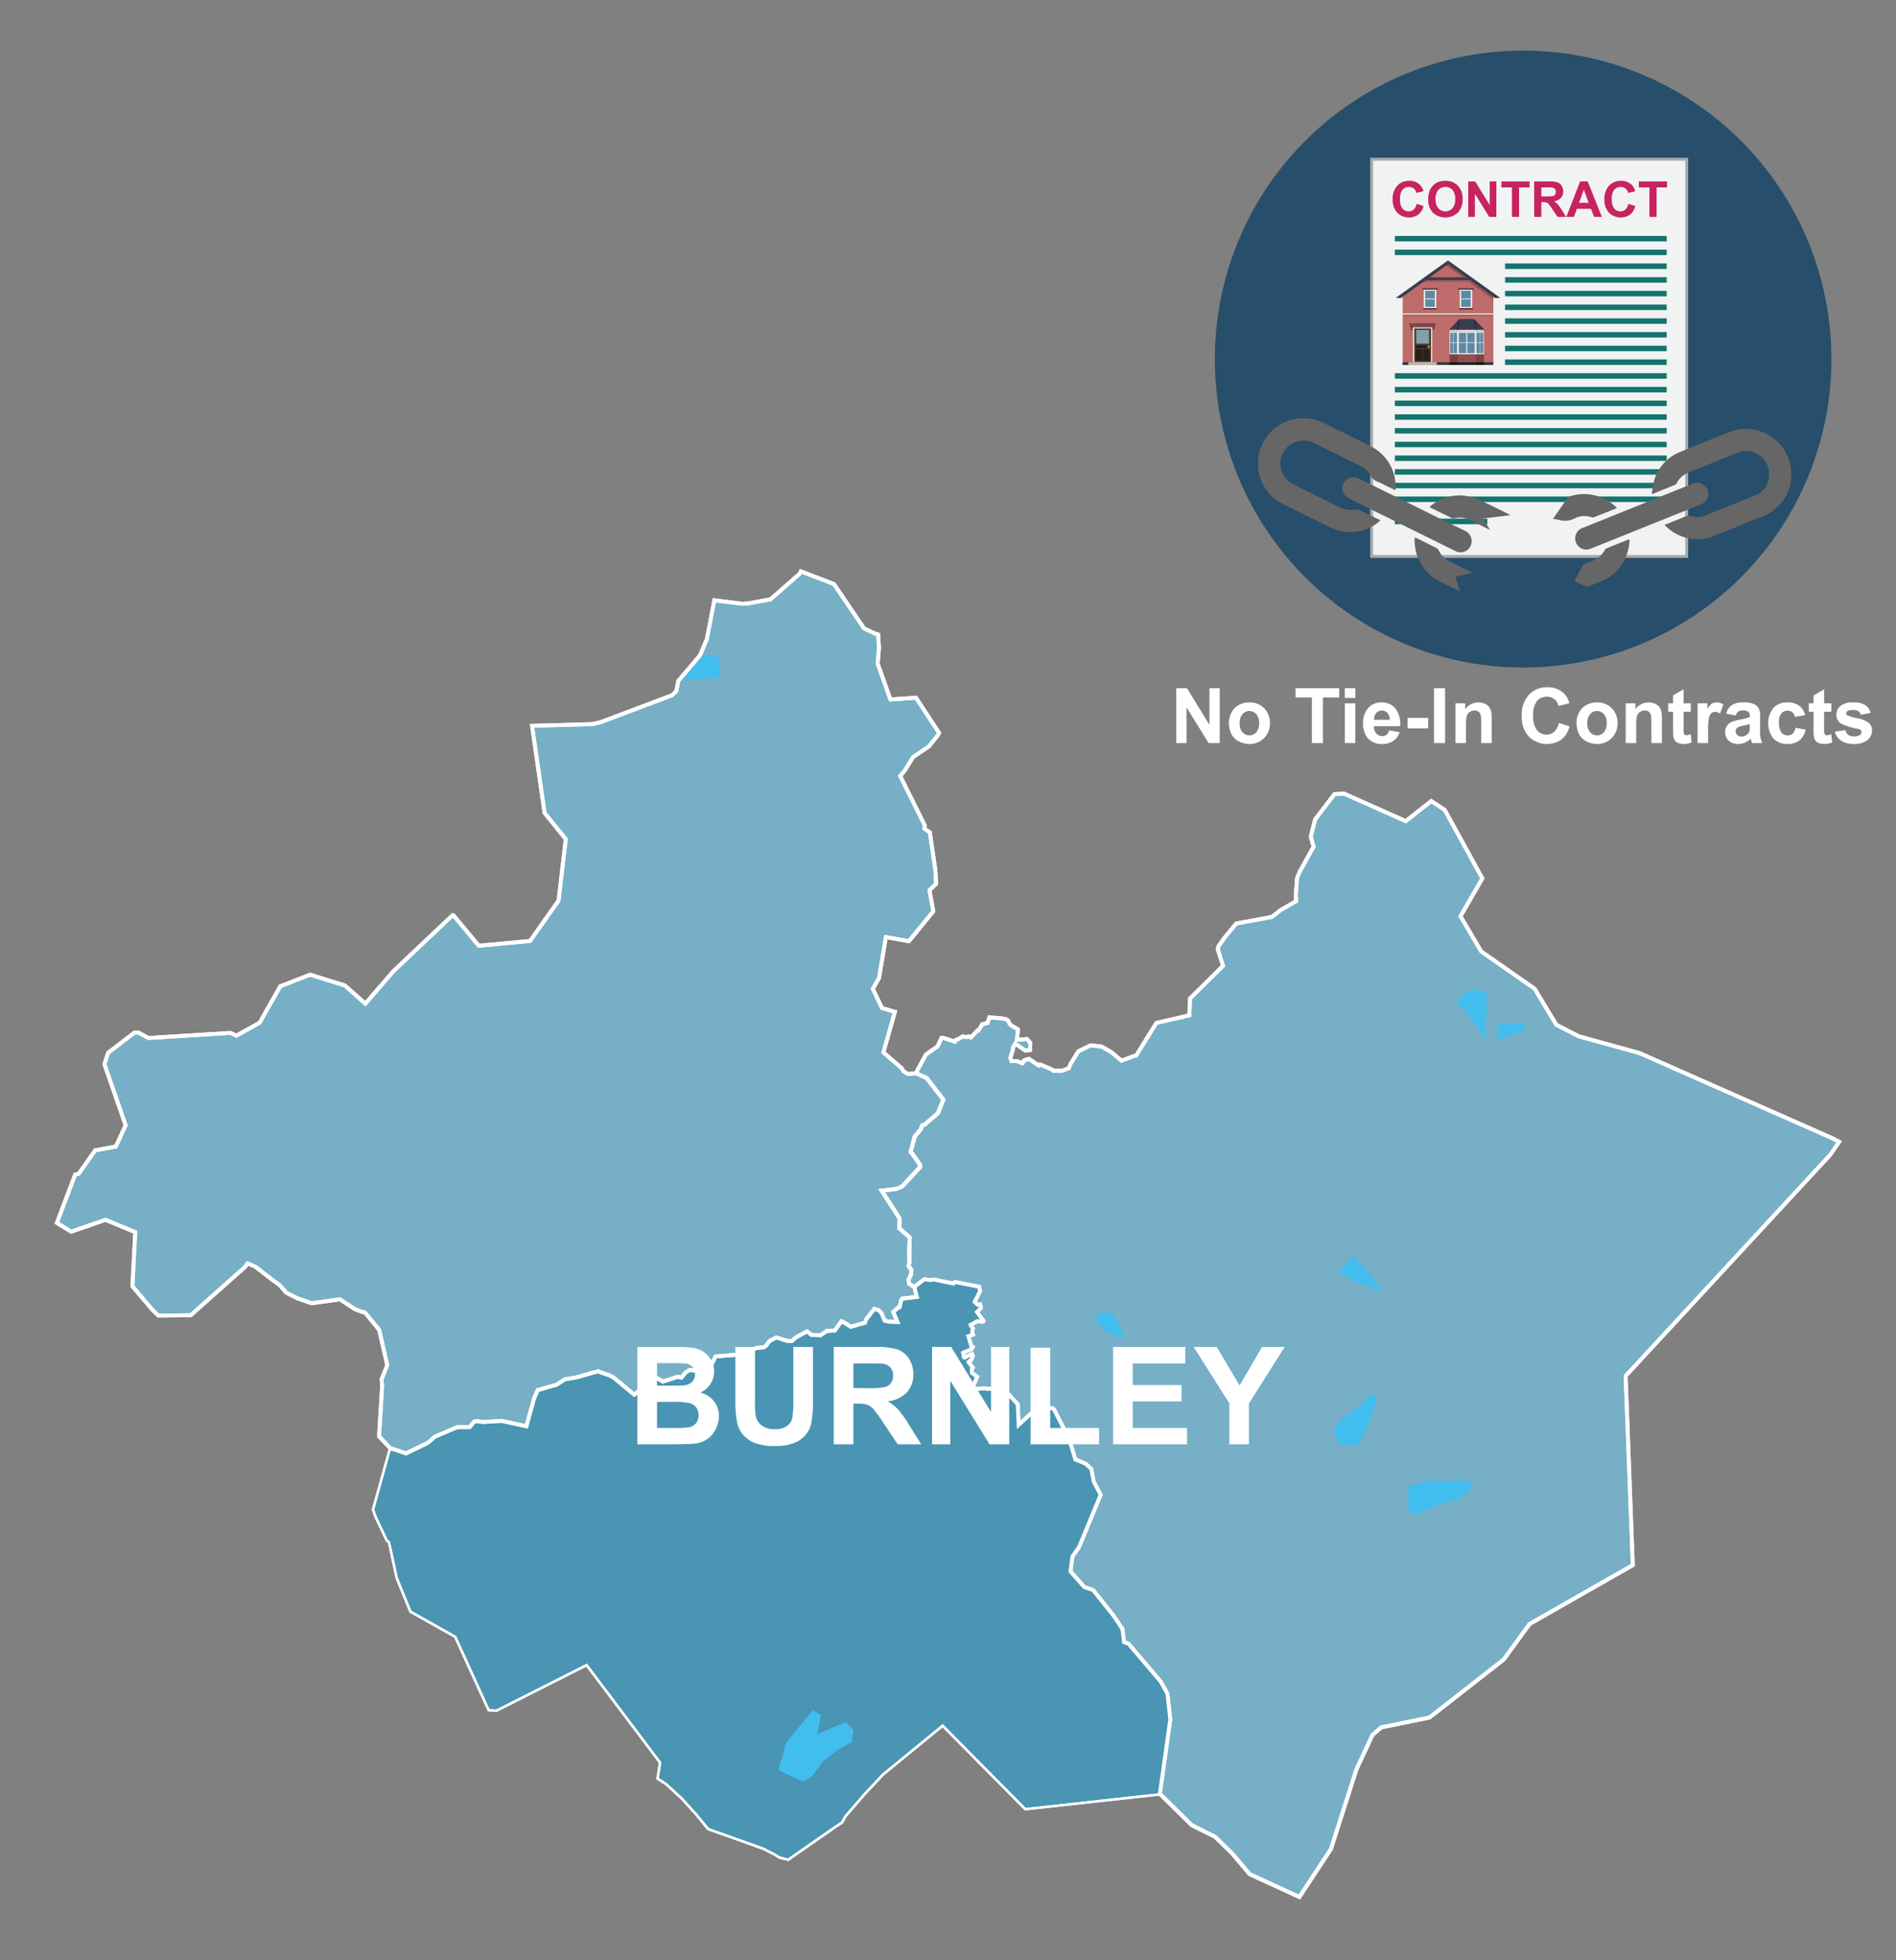 <svg xmlns="http://www.w3.org/2000/svg" xmlns:xlink="http://www.w3.org/1999/xlink" width="300" height="310" viewBox="0 0 300 310"><rect x="0" y="0" width="300" height="310" fill="#808080" stroke="none"/><defs><style>.cls-1,.cls-2,.cls-40,.cls-41{fill:none;}.cls-2{clip-rule:evenodd;}.cls-3{fill:#274e6a;}.cls-4{clip-path:url(#clip-path);}.cls-5{fill:#a7a9ac;}.cls-6{fill:#f1f2f2;}.cls-7{fill:#14736e;}.cls-8{fill:#c62360;}.cls-9{fill:#bd6b6b;}.cls-10,.cls-13,.cls-15,.cls-22,.cls-38,.cls-9{fill-rule:evenodd;}.cls-10{fill:#303838;}.cls-11{fill:#f3ecde;}.cls-12,.cls-13{opacity:0.2;}.cls-14,.cls-15{fill:#3a3d4e;}.cls-16{fill:#724944;}.cls-17{fill:#fff;}.cls-18{fill:#4e3f32;}.cls-19{fill:#81a1ae;}.cls-20{fill:#272019;}.cls-21{fill:#c87e2c;}.cls-22{fill:#c0b9ad;}.cls-23{fill:#683a2d;}.cls-24,.cls-25,.cls-34{fill:#542727;}.cls-24,.cls-26{opacity:0.6;}.cls-25,.cls-27{opacity:0.4;}.cls-28{fill:#cfcfcf;}.cls-29{fill:#dadada;}.cls-30{fill:#e6e6e6;}.cls-31{fill:#f2f2f2;}.cls-32{fill:#5f8aa5;}.cls-33{clip-path:url(#clip-path-2);}.cls-35{fill:#666;}.cls-36{fill:#76afc6;}.cls-36,.cls-37,.cls-40,.cls-41{stroke:#fff;stroke-miterlimit:10;}.cls-36,.cls-40{stroke-width:0.613px;}.cls-37{fill:#4995b3;}.cls-37,.cls-41{stroke-width:0.381px;}.cls-38{fill:#42beee;}.cls-39{isolation:isolate;}</style><clipPath id="clip-path"><circle class="cls-1" cx="241.001" cy="56.782" r="48.782"/></clipPath><clipPath id="clip-path-2"><polygon class="cls-2" points="234.878 52.172 229.283 52.172 230.906 50.476 233.256 50.476 234.878 52.172"/></clipPath></defs><g id="Text"><circle class="cls-3" cx="241.001" cy="56.782" r="48.782"/><g class="cls-4"><rect class="cls-5" x="210.313" y="31.43" width="63.289" height="50.319" transform="translate(185.368 298.548) rotate(-90)"/><rect class="cls-6" x="217.262" y="25.408" width="49.392" height="62.362" transform="translate(483.916 113.179) rotate(180)"/><rect class="cls-7" x="238.141" y="41.667" width="25.577" height="0.867"/><rect class="cls-7" x="238.141" y="43.833" width="25.577" height="0.867"/><rect class="cls-7" x="238.141" y="46" width="25.577" height="0.867"/><rect class="cls-7" x="238.141" y="48.166" width="25.577" height="0.867"/><rect class="cls-7" x="220.706" y="82.026" width="14.631" height="0.867"/><rect class="cls-7" x="238.141" y="50.343" width="25.577" height="0.867"/><rect class="cls-7" x="238.141" y="52.51" width="25.577" height="0.867"/><rect class="cls-7" x="238.141" y="54.676" width="25.577" height="0.867"/><rect class="cls-7" x="238.141" y="56.843" width="25.577" height="0.867"/><rect class="cls-7" x="220.706" y="59.02" width="43.012" height="0.867"/><rect class="cls-7" x="220.706" y="61.186" width="43.012" height="0.867"/><rect class="cls-7" x="220.706" y="63.353" width="43.012" height="0.867"/><rect class="cls-7" x="220.706" y="65.519" width="43.012" height="0.867"/><rect class="cls-7" x="220.706" y="37.312" width="43.012" height="0.867"/><rect class="cls-7" x="220.706" y="39.479" width="43.012" height="0.867"/><rect class="cls-7" x="220.706" y="67.696" width="43.012" height="0.867"/><rect class="cls-7" x="220.706" y="69.862" width="43.012" height="0.867"/><rect class="cls-7" x="220.706" y="72.029" width="43.012" height="0.867"/><rect class="cls-7" x="220.706" y="74.196" width="43.012" height="0.867"/><rect class="cls-7" x="220.706" y="76.351" width="43.012" height="0.867"/><rect class="cls-7" x="220.706" y="78.518" width="43.012" height="0.867"/><path class="cls-8" d="M224.144,32.238l1.098.348a2.468,2.468,0,0,1-.84,1.364,2.644,2.644,0,0,1-3.326-.317,2.921,2.921,0,0,1-.719-2.087,3.068,3.068,0,0,1,.723-2.175,2.48,2.48,0,0,1,1.901-.774,2.335,2.335,0,0,1,1.672.608,2.206,2.206,0,0,1,.573,1.032l-1.121.268a1.157,1.157,0,0,0-1.182-.94,1.278,1.278,0,0,0-1.012.447,2.197,2.197,0,0,0-.388,1.45,2.353,2.353,0,0,0,.382,1.515,1.243,1.243,0,0,0,.995.451,1.134,1.134,0,0,0,.776-.287A1.67,1.67,0,0,0,224.144,32.238Z"/><path class="cls-8" d="M225.983,31.53a3.567,3.567,0,0,1,.256-1.438,2.658,2.658,0,0,1,.522-.768,2.183,2.183,0,0,1,.725-.505,3.086,3.086,0,0,1,1.209-.222,2.633,2.633,0,0,1,1.983.768,2.951,2.951,0,0,1,.743,2.139,2.938,2.938,0,0,1-.738,2.125,2.948,2.948,0,0,1-3.962.004A2.897,2.897,0,0,1,225.983,31.53Zm1.166-.038a2.1,2.1,0,0,0,.44,1.444,1.512,1.512,0,0,0,2.228.004,2.142,2.142,0,0,0,.435-1.464,2.103,2.103,0,0,0-.423-1.438,1.566,1.566,0,0,0-2.251.005A2.117,2.117,0,0,0,227.149,31.492Z"/><path class="cls-8" d="M232.317,34.299V28.692h1.101l2.296,3.744V28.692h1.052v5.607H235.63l-2.26-3.657v3.657Z"/><path class="cls-8" d="M239.226,34.299V29.64h-1.664v-.948h4.457V29.64h-1.66v4.659Z"/><path class="cls-8" d="M242.753,34.299V28.692h2.383a4.05,4.05,0,0,1,1.306.151,1.286,1.286,0,0,1,.652.537,1.617,1.617,0,0,1,.245.884,1.498,1.498,0,0,1-.371,1.042,1.78,1.78,0,0,1-1.109.518,2.624,2.624,0,0,1,.606.471,6.387,6.387,0,0,1,.645.91l.684,1.094H246.44l-.818-1.22a7.853,7.853,0,0,0-.597-.825.887.887,0,0,0-.34-.233,1.878,1.878,0,0,0-.57-.062h-.23v2.341Zm1.132-3.236h.838a4.341,4.341,0,0,0,1.018-.068.613.613,0,0,0,.317-.237.734.734,0,0,0,.114-.421.673.673,0,0,0-.15-.457.693.693,0,0,0-.427-.22q-.138-.019-.826-.02h-.884Z"/><path class="cls-8" d="M253.463,34.299h-1.232l-.489-1.273H249.5l-.463,1.273h-1.201l2.185-5.607h1.197Zm-2.085-2.219L250.606,30l-.758,2.081Z"/><path class="cls-8" d="M257.651,32.238l1.098.348a2.468,2.468,0,0,1-.84,1.364,2.644,2.644,0,0,1-3.326-.317,2.921,2.921,0,0,1-.719-2.087,3.068,3.068,0,0,1,.723-2.175,2.48,2.48,0,0,1,1.901-.774,2.335,2.335,0,0,1,1.672.608,2.207,2.207,0,0,1,.573,1.032l-1.121.268a1.157,1.157,0,0,0-1.182-.94,1.278,1.278,0,0,0-1.012.447,2.198,2.198,0,0,0-.388,1.45,2.353,2.353,0,0,0,.382,1.515,1.243,1.243,0,0,0,.995.451,1.134,1.134,0,0,0,.776-.287A1.67,1.67,0,0,0,257.651,32.238Z"/><path class="cls-8" d="M260.982,34.299V29.64h-1.664v-.948h4.457V29.64h-1.66v4.659Z"/><polygon class="cls-9" points="236.293 46.645 229.115 41.521 221.936 46.645 221.936 57.706 236.293 57.706 236.293 46.645"/><polygon class="cls-10" points="236.293 57.706 236.293 57.298 221.936 57.298 221.936 57.706 236.293 57.706 236.293 57.706"/><rect class="cls-11" x="221.681" y="49.55" width="14.866" height="0.199" transform="translate(458.229 99.299) rotate(180)"/><rect class="cls-12" x="221.936" y="49.749" width="14.358" height="0.192" transform="translate(458.229 99.69) rotate(180)"/><path class="cls-13" d="M236.293,46.464l-2.409-1.726h0l-4.735-3.394-.466.559,2.921,2.087c-2.161-.001-6.184-.002-6.276.001l-.785.578h7.823l3.927,2.814Z"/><rect class="cls-14" x="225.447" y="43.852" width="7.335" height="0.428"/><polygon class="cls-15" points="237.394 47.116 229.112 41.184 220.836 47.116 221.652 47.138 229.115 41.789 236.577 47.138 237.394 47.116"/><polygon class="cls-16" points="222.974 51.138 227.208 51.138 227.086 51.61 223.096 51.61 222.974 51.138"/><rect class="cls-17" x="223.583" y="51.797" width="3.015" height="5.517" transform="translate(450.181 109.11) rotate(180)"/><g id="Symbol_9_0_Layer2_0_MEMBER_8_MEMBER_12_MEMBER_0_FILL" data-name="Symbol 9 0 Layer2 0 MEMBER 8 MEMBER 12 MEMBER 0 FILL"><path class="cls-18" d="M226.446,51.932h-2.688v5.354h2.688Z"/></g><g id="Symbol_9_0_Layer2_0_MEMBER_8_MEMBER_12_MEMBER_1_MEMBER_1_FILL" data-name="Symbol 9 0 Layer2 0 MEMBER 8 MEMBER 12 MEMBER 1 MEMBER 1 FILL"><path class="cls-19" d="M224.094,52.188V54.34H226.11V52.188Z"/></g><g id="Symbol_9_0_Layer2_0_MEMBER_8_MEMBER_12_MEMBER_2_MEMBER_0_FILL" data-name="Symbol 9 0 Layer2 0 MEMBER 8 MEMBER 12 MEMBER 2 MEMBER 0 FILL"><path class="cls-20" d="M225.052,57.062V55.233h-1.065v1.829Z"/></g><g id="Symbol_9_0_Layer2_0_MEMBER_8_MEMBER_12_MEMBER_2_MEMBER_1_FILL" data-name="Symbol 9 0 Layer2 0 MEMBER 8 MEMBER 12 MEMBER 2 MEMBER 1 FILL"><path class="cls-20" d="M226.218,57.062V55.233h-1.065v1.829Z"/></g><g id="Symbol_9_0_Layer2_0_MEMBER_8_MEMBER_12_MEMBER_2_MEMBER_1_FILL-2" data-name="Symbol 9 0 Layer2 0 MEMBER 8 MEMBER 12 MEMBER 2 MEMBER 1 FILL"><path class="cls-20" d="M226.217,55.085v-.475h-2.231v.475Z"/></g><g id="Symbol_9_0_Layer2_0_MEMBER_8_MEMBER_13_FILL" data-name="Symbol 9 0 Layer2 0 MEMBER 8 MEMBER 13 FILL"><path class="cls-21" d="M226.281,54.84a.192.192,0,0,0-.064-.146.21.21,0,0,0-.302,0,.192.192,0,0,0-.064.146.197.197,0,0,0,.064.151.206.206,0,0,0,.151.064.219.219,0,0,0,.215-.215Z"/></g><polygon class="cls-22" points="222.839 57.706 222.839 57.286 227.341 57.286 227.341 57.706 222.839 57.706 222.839 57.706"/><rect class="cls-23" x="226.714" y="51.61" width="0.254" height="0.578" transform="translate(453.682 103.797) rotate(180)"/><rect class="cls-23" x="223.218" y="51.61" width="0.254" height="0.578" transform="translate(446.69 103.797) rotate(180)"/><rect class="cls-12" x="223.096" y="51.61" width="3.99" height="0.187" transform="translate(450.181 103.406) rotate(180)"/><polygon class="cls-15" points="234.878 52.172 229.283 52.172 230.906 50.476 233.256 50.476 234.878 52.172"/><rect class="cls-24" x="229.36" y="56.033" width="1.286" height="1.264"/><rect class="cls-24" x="233.515" y="56.033" width="1.286" height="1.264"/><rect class="cls-25" x="230.646" y="56.033" width="2.869" height="1.264"/><rect class="cls-26" x="229.36" y="57.297" width="1.286" height="0.409"/><rect class="cls-26" x="233.515" y="57.297" width="1.286" height="0.409"/><rect class="cls-27" x="230.646" y="57.297" width="2.869" height="0.409"/><rect class="cls-28" x="229.36" y="52.172" width="1.286" height="0.293"/><rect class="cls-28" x="233.515" y="52.172" width="1.286" height="0.293"/><rect class="cls-29" x="230.646" y="52.172" width="2.869" height="0.293"/><rect class="cls-30" x="229.36" y="52.465" width="1.286" height="3.568"/><rect class="cls-30" x="233.515" y="52.465" width="1.286" height="3.568"/><rect class="cls-31" x="230.646" y="52.465" width="2.869" height="3.568"/><rect class="cls-32" x="230.822" y="52.634" width="1.182" height="1.512"/><rect class="cls-32" x="232.158" y="52.634" width="1.182" height="1.512"/><rect class="cls-32" x="230.822" y="54.235" width="1.182" height="1.63"/><rect class="cls-32" x="232.158" y="54.235" width="1.182" height="1.63"/><rect class="cls-32" x="229.474" y="52.634" width="0.487" height="1.512"/><rect class="cls-32" x="230.022" y="52.634" width="0.511" height="1.512"/><rect class="cls-32" x="229.474" y="54.235" width="0.487" height="1.63"/><rect class="cls-32" x="230.022" y="54.235" width="0.511" height="1.63"/><rect class="cls-32" x="233.628" y="52.634" width="0.487" height="1.512"/><rect class="cls-32" x="234.177" y="52.634" width="0.511" height="1.512"/><rect class="cls-32" x="233.628" y="54.235" width="0.487" height="1.63"/><rect class="cls-32" x="234.177" y="54.235" width="0.511" height="1.63"/><g class="cls-33"><polygon class="cls-12" points="234.996 52.06 233.564 50.564 233.564 50.564 233.564 50.393 233.407 50.393 233.388 50.27 233.296 50.284 233.078 50.056 232.844 50.28 232.951 50.393 231.21 50.393 231.318 50.28 231.083 50.056 230.865 50.284 230.773 50.27 230.755 50.393 230.707 50.393 230.707 50.45 229.166 52.06 229.4 52.284 230.668 50.96 230.47 52.253 230.791 52.302 231.057 50.564 233.105 50.564 233.371 52.302 233.692 52.253 233.494 50.96 234.761 52.284 234.996 52.06"/></g><rect class="cls-31" x="225.284" y="45.796" width="1.975" height="2.934" transform="translate(452.542 94.526) rotate(180)"/><rect class="cls-32" x="225.499" y="45.979" width="1.536" height="1.224"/><rect class="cls-32" x="225.499" y="47.322" width="1.536" height="1.224"/><rect class="cls-14" x="225.051" y="45.582" width="2.441" height="0.214" transform="translate(452.542 91.378) rotate(180)"/><rect class="cls-34" x="225.205" y="48.73" width="2.132" height="0.196" transform="translate(452.542 97.656) rotate(180)"/><rect class="cls-31" x="230.97" y="45.796" width="1.975" height="2.934" transform="translate(463.916 94.526) rotate(180)"/><rect class="cls-32" x="231.186" y="45.979" width="1.536" height="1.224"/><rect class="cls-32" x="231.186" y="47.322" width="1.536" height="1.224"/><rect class="cls-14" x="230.738" y="45.582" width="2.441" height="0.214" transform="translate(463.916 91.378) rotate(180)"/><rect class="cls-34" x="230.892" y="48.73" width="2.132" height="0.196" transform="translate(463.916 97.656) rotate(180)"/></g><path class="cls-35" d="M218.429,82.286a6.178,6.178,0,0,1-2.042,1.3,7.058,7.058,0,0,1-5.965-.211q-3.668-1.795-7.325-3.612a7.169,7.169,0,1,1,6.309-12.875c2.47,1.207,4.95,2.395,7.394,3.655a7.042,7.042,0,0,1,4.012,6.573c.002.117-.012.234-.022.415-.614-.299-1.197-.581-1.778-.866-.248-.121-.489-.258-.742-.369a2.654,2.654,0,0,1-1.592-1.344,2.664,2.664,0,0,0-1.356-1.222c-2.512-1.241-5.02-2.489-7.542-3.709a3.639,3.639,0,0,0-4.477,5.457,4.01,4.01,0,0,0,1.286,1.073c2.483,1.268,4.991,2.487,7.495,3.715a3.713,3.713,0,0,0,2.348.298,1.17,1.17,0,0,1,.665.087C216.199,81.173,217.289,81.723,218.429,82.286Z"/><path class="cls-35" d="M232.446,86.726a1.779,1.779,0,0,1-2.294.351q-3.095-1.528-6.191-3.054-5.165-2.546-10.327-5.099a2.733,2.733,0,0,1-.85-.616,1.707,1.707,0,0,1-.003-2.184,1.724,1.724,0,0,1,2.135-.481c1.362.656,2.716,1.33,4.072,1.999,4.234,2.087,8.458,4.193,12.706,6.25A1.801,1.801,0,0,1,232.446,86.726Z"/><path class="cls-35" d="M226.179,80.196a6.968,6.968,0,0,1,7.162-1.41c1.898.715,3.687,1.72,5.524,2.595l-.016.1-4.216.52,1.079,1.694-.037.059c-.305-.147-.611-.291-.914-.44q-1.062-.522-2.123-1.048a3.679,3.679,0,0,0-2.496-.308.581.581,0,0,1-.34.01C228.617,81.398,227.44,80.816,226.179,80.196Z"/><path class="cls-35" d="M232.952,90.578l-2.674.651.74,2.296c-1.124-.555-2.17-1.067-3.212-1.585a6.986,6.986,0,0,1-3.134-3.064,7.195,7.195,0,0,1-.82-3.883c.123.046.218.073.305.115,1.05.516,2.101,1.029,3.144,1.558a.805.805,0,0,1,.337.346,3.763,3.763,0,0,0,1.798,1.809c1.063.518,2.121,1.047,3.181,1.572C232.709,90.44,232.797,90.493,232.952,90.578Z"/><path class="cls-35" d="M282.759,78.158a7.869,7.869,0,0,1-4.564,3.802c-1.127.405-2.226.887-3.337,1.334-1.197.481-2.385.988-3.594,1.438a7.077,7.077,0,0,1-7.513-1.357c-.117-.099-.221-.213-.373-.361l2.385-.961c.171-.069.347-.128.512-.208a2.01,2.01,0,0,1,1.615-.17,2.894,2.894,0,0,0,1.972-.176c2.604-1.04,5.211-2.075,7.804-3.142a3.402,3.402,0,0,0,2.235-3.046A3.549,3.549,0,0,0,278.22,71.91a3.368,3.368,0,0,0-3.213-.325c-2.646,1.041-5.282,2.108-7.917,3.18a3.518,3.518,0,0,0-1.775,1.619.573.573,0,0,1-.217.26c-1.203.495-2.412.977-3.727,1.506a16.268,16.268,0,0,1,.242-1.691,6.927,6.927,0,0,1,4.152-4.952c2.62-1.104,5.269-2.141,7.912-3.19a6.949,6.949,0,0,1,4.073-.32,2.284,2.284,0,0,0,.307.024l1.335.49a3.443,3.443,0,0,0,.284.199,7.055,7.055,0,0,1,3.671,5.224,8.123,8.123,0,0,1-.1,2.877Z"/><path class="cls-35" d="M269.157,76.454a1.757,1.757,0,0,1,.046,3.276c-1.192.493-2.392.966-3.588,1.446q-6.942,2.79-13.884,5.577a1.763,1.763,0,1,1-1.283-3.279q4.471-1.791,8.938-3.592,4.158-1.671,8.314-3.345A1.903,1.903,0,0,1,269.157,76.454Z"/><path class="cls-35" d="M257.829,85.29a7.23,7.23,0,0,1-1.339,4.153,6.907,6.907,0,0,1-2.994,2.424c-.701.299-1.412.575-2.122.853a.502.502,0,0,1-.333.037c-.639-.269-1.27-.558-1.933-.854.466-.869.907-1.701,1.363-2.526a.582.582,0,0,1,.28-.194c.362-.155.728-.305,1.097-.444a3.838,3.838,0,0,0,2.066-1.74.675.675,0,0,1,.299-.281c1.143-.47,2.291-.927,3.438-1.386A1.506,1.506,0,0,1,257.829,85.29Z"/><path class="cls-35" d="M245.716,82.065c.814-1.167,1.592-2.287,2.377-3.4a.567.567,0,0,1,.259-.164,7.259,7.259,0,0,1,7.396,1.734.644.644,0,0,1,.064.124c-1.214.488-2.419.977-3.629,1.453a.557.557,0,0,1-.338-.011,3.537,3.537,0,0,0-2.655.155,3.332,3.332,0,0,1-2.467.278A9.624,9.624,0,0,0,245.716,82.065Z"/><path class="cls-17" d="M186.109,117.511V108.833h1.705l3.552,5.795V108.833h1.627v8.678h-1.758l-3.498-5.658v5.658Z"/><path class="cls-17" d="M194.449,114.279a3.399,3.399,0,0,1,.408-1.605,2.808,2.808,0,0,1,1.157-1.184,3.432,3.432,0,0,1,1.672-.408,3.142,3.142,0,0,1,2.339.926,3.203,3.203,0,0,1,.911,2.341,3.241,3.241,0,0,1-.92,2.365,3.114,3.114,0,0,1-2.317.938,3.644,3.644,0,0,1-1.648-.391,2.675,2.675,0,0,1-1.193-1.145A3.818,3.818,0,0,1,194.449,114.279Zm1.705.089a2.081,2.081,0,0,0,.443,1.432,1.452,1.452,0,0,0,2.188,0,2.11,2.11,0,0,0,.44-1.444,2.071,2.071,0,0,0-.44-1.42,1.452,1.452,0,0,0-2.188,0A2.082,2.082,0,0,0,196.154,114.368Z"/><path class="cls-17" d="M207.572,117.511v-7.21h-2.574V108.833h6.896v1.468h-2.569v7.21Z"/><path class="cls-17" d="M212.792,110.372V108.833h1.663v1.539Zm0,7.139v-6.286h1.663v6.286Z"/><path class="cls-17" d="M219.801,115.51l1.657.278a2.719,2.719,0,0,1-1.01,1.389,2.964,2.964,0,0,1-1.726.475,2.812,2.812,0,0,1-2.427-1.071,3.598,3.598,0,0,1-.621-2.166,3.472,3.472,0,0,1,.816-2.447,2.691,2.691,0,0,1,2.066-.885,2.793,2.793,0,0,1,2.214.926,4.104,4.104,0,0,1,.775,2.838H217.38a1.678,1.678,0,0,0,.402,1.151,1.258,1.258,0,0,0,.959.412,1.013,1.013,0,0,0,.656-.214A1.311,1.311,0,0,0,219.801,115.51Zm.095-1.681a1.606,1.606,0,0,0-.373-1.098,1.2,1.2,0,0,0-1.764.021,1.532,1.532,0,0,0-.35,1.077Z"/><path class="cls-17" d="M222.713,115.196v-1.663h3.268v1.663Z"/><path class="cls-17" d="M226.898,117.511V108.833h1.752v8.678Z"/><path class="cls-17" d="M236.025,117.511h-1.663v-3.208a4.951,4.951,0,0,0-.106-1.317.928.928,0,0,0-.347-.465.988.988,0,0,0-.577-.165,1.339,1.339,0,0,0-.775.236,1.197,1.197,0,0,0-.471.628,5.419,5.419,0,0,0-.127,1.444v2.847h-1.663v-6.286H231.84v.924a2.577,2.577,0,0,1,3.078-.867,1.687,1.687,0,0,1,.689.506,1.842,1.842,0,0,1,.325.698,5.178,5.178,0,0,1,.092,1.119Z"/><path class="cls-17" d="M246.644,114.32l1.698.539a3.812,3.812,0,0,1-1.299,2.109,4.087,4.087,0,0,1-5.147-.491,4.52,4.52,0,0,1-1.112-3.228,4.742,4.742,0,0,1,1.119-3.365,3.834,3.834,0,0,1,2.941-1.198,3.612,3.612,0,0,1,2.587.941,3.426,3.426,0,0,1,.888,1.599l-1.734.414a1.793,1.793,0,0,0-1.829-1.456,1.976,1.976,0,0,0-1.565.692,3.398,3.398,0,0,0-.6,2.244,3.64,3.64,0,0,0,.592,2.344,1.921,1.921,0,0,0,1.539.698,1.75,1.75,0,0,0,1.201-.444A2.582,2.582,0,0,0,246.644,114.32Z"/><path class="cls-17" d="M249.45,114.279a3.397,3.397,0,0,1,.408-1.605,2.808,2.808,0,0,1,1.157-1.184,3.433,3.433,0,0,1,1.672-.408,3.142,3.142,0,0,1,2.339.926,3.203,3.203,0,0,1,.911,2.341,3.241,3.241,0,0,1-.92,2.365,3.114,3.114,0,0,1-2.317.938,3.644,3.644,0,0,1-1.648-.391,2.675,2.675,0,0,1-1.193-1.145A3.817,3.817,0,0,1,249.45,114.279Zm1.705.089a2.08,2.08,0,0,0,.443,1.432,1.452,1.452,0,0,0,2.188,0,2.11,2.11,0,0,0,.441-1.444,2.071,2.071,0,0,0-.441-1.42,1.452,1.452,0,0,0-2.188,0A2.082,2.082,0,0,0,251.155,114.368Z"/><path class="cls-17" d="M262.957,117.511h-1.663v-3.208a4.951,4.951,0,0,0-.106-1.317.928.928,0,0,0-.347-.465.988.988,0,0,0-.577-.165,1.339,1.339,0,0,0-.775.236,1.197,1.197,0,0,0-.471.628,5.413,5.413,0,0,0-.127,1.444v2.847H257.228v-6.286h1.545v.924a2.577,2.577,0,0,1,3.078-.867,1.687,1.687,0,0,1,.689.506,1.842,1.842,0,0,1,.325.698,5.178,5.178,0,0,1,.092,1.119Z"/><path class="cls-17" d="M267.527,111.225v1.326H266.39v2.533a6.356,6.356,0,0,0,.032.896.366.366,0,0,0,.148.21.467.467,0,0,0,.281.083,2.154,2.154,0,0,0,.669-.159l.142,1.29a3.299,3.299,0,0,1-1.313.248,2.088,2.088,0,0,1-.811-.15,1.181,1.181,0,0,1-.529-.391,1.554,1.554,0,0,1-.234-.648,8.154,8.154,0,0,1-.053-1.172v-2.74h-.764v-1.326h.764v-1.249l1.669-.971v2.22Z"/><path class="cls-17" d="M270.273,117.511H268.61v-6.286h1.545v.894a2.674,2.674,0,0,1,.714-.834,1.304,1.304,0,0,1,.719-.201,2.109,2.109,0,0,1,1.095.314l-.515,1.45a1.46,1.46,0,0,0-.781-.273.923.923,0,0,0-.592.192,1.313,1.313,0,0,0-.382.695,9.868,9.868,0,0,0-.14,2.107Z"/><path class="cls-17" d="M274.642,113.143l-1.51-.273a2.354,2.354,0,0,1,.876-1.35,3.208,3.208,0,0,1,1.847-.438,3.999,3.999,0,0,1,1.658.263,1.652,1.652,0,0,1,.766.669,3.423,3.423,0,0,1,.223,1.489l-.018,1.941a6.803,6.803,0,0,0,.079,1.222,3.604,3.604,0,0,0,.299.844h-1.645c-.043-.11-.097-.274-.159-.491-.028-.099-.048-.164-.06-.195a2.99,2.99,0,0,1-.911.621,2.603,2.603,0,0,1-1.036.207,2.141,2.141,0,0,1-1.53-.526,1.751,1.751,0,0,1-.56-1.332,1.788,1.788,0,0,1,.255-.95,1.665,1.665,0,0,1,.713-.639,5.557,5.557,0,0,1,1.323-.388,9.14,9.14,0,0,0,1.616-.408v-.166a.86.86,0,0,0-.237-.684,1.413,1.413,0,0,0-.894-.204,1.185,1.185,0,0,0-.692.175A1.209,1.209,0,0,0,274.642,113.143Zm2.226,1.35a10.331,10.331,0,0,1-1.013.254,3.047,3.047,0,0,0-.905.29.695.695,0,0,0-.325.586.815.815,0,0,0,.26.605.908.908,0,0,0,.663.254,1.442,1.442,0,0,0,.858-.296,1.041,1.041,0,0,0,.396-.55,3.259,3.259,0,0,0,.066-.812Z"/><path class="cls-17" d="M285.622,113.083l-1.64.296a1.19,1.19,0,0,0-.376-.739,1.135,1.135,0,0,0-.761-.249,1.242,1.242,0,0,0-.991.43,2.193,2.193,0,0,0-.37,1.435,2.542,2.542,0,0,0,.376,1.581,1.233,1.233,0,0,0,1.009.461,1.12,1.12,0,0,0,.775-.269,1.621,1.621,0,0,0,.427-.927l1.634.278a2.902,2.902,0,0,1-.978,1.699,3.022,3.022,0,0,1-1.936.573,2.876,2.876,0,0,1-2.198-.87,3.962,3.962,0,0,1,.003-4.832,2.921,2.921,0,0,1,2.226-.867,3.033,3.033,0,0,1,1.826.494A2.739,2.739,0,0,1,285.622,113.083Z"/><path class="cls-17" d="M289.765,111.225v1.326h-1.137v2.533a6.381,6.381,0,0,0,.032.896.366.366,0,0,0,.148.21.467.467,0,0,0,.281.083,2.154,2.154,0,0,0,.669-.159l.142,1.29a3.299,3.299,0,0,1-1.313.248,2.088,2.088,0,0,1-.811-.15,1.18,1.18,0,0,1-.529-.391,1.554,1.554,0,0,1-.234-.648,8.154,8.154,0,0,1-.053-1.172v-2.74h-.764v-1.326h.764v-1.249l1.669-.971v2.22Z"/><path class="cls-17" d="M290.334,115.717l1.669-.254a1.219,1.219,0,0,0,.433.736,1.456,1.456,0,0,0,.911.252,1.65,1.65,0,0,0,.971-.236.527.527,0,0,0,.219-.444.436.436,0,0,0-.118-.314,1.317,1.317,0,0,0-.557-.219,8.992,8.992,0,0,1-2.551-.811,1.619,1.619,0,0,1-.746-1.415,1.746,1.746,0,0,1,.645-1.373,3.017,3.017,0,0,1,2.001-.556,3.492,3.492,0,0,1,1.918.42,2.145,2.145,0,0,1,.863,1.243l-1.568.29a.969.969,0,0,0-.382-.562,1.398,1.398,0,0,0-.802-.195,1.81,1.81,0,0,0-.941.184.395.395,0,0,0-.189.337.366.366,0,0,0,.166.302,6.206,6.206,0,0,0,1.554.468,4.619,4.619,0,0,1,1.855.74,1.537,1.537,0,0,1,.521,1.237,1.898,1.898,0,0,1-.723,1.485,3.197,3.197,0,0,1-2.137.621,3.502,3.502,0,0,1-2.033-.52A2.398,2.398,0,0,1,290.334,115.717Z"/></g><g id="Layer_2" data-name="Layer 2"><g id="districtpaths"><path id="BB-10_districtpath" data-name="BB-10 districtpath" class="cls-36" d="M141.948,187.973l.792-.344,2.861-3.093-.032-.342-1.196-1.711-.293-.29.645-2.447.937-1.144.291-.663.338-.084,2.107-1.81.866-2.124-2.629-3.434-1.727-.766,1.598-2.96,1.845-1.28.627-1.348.232-.019,1.885.618.177-.287.425-.151.614-.38.6.096.379-.115.308.184,1.094-1.144.136.019.604-.992.815-.173.286-.91,1.947.173.016-.009.721.15.292.189.175.444.339.354,1.042.597-.148,1.663,1.575-.125.532.612-.021,1.122-.772.101-1.583-1.107-.39.661.032.253-.429,1.35.191.51.892-.003.819.342.055-.021.186-.429.797-.264,1.542,1.049.107-.004.137-.147,1.862.792.207.193,1.394.006,1.087-.412.207-.597,1.254-2.026.067-.063,1.911-.929,1.759.212,1.523.886,1.592,1.34,1.975-.739.34-.067,3.199-5.163L188.18,160.57l.117-2.673,5.224-5.157-.829-2.599.093-.485,1.03-1.444,1.793-2.16,5.634-1.042,1.38-1.084,2.475-1.422-.076-.859.207-2.789.406-.966,2.215-3.998-.45-1.562.689-2.737,3.067-4.016,1.504-.069,9.771,4.352,4.026-3.175,2.136,1.394,5.954,10.838-3.455,5.988,3.285,5.57,8.443,5.888,3.435,5.695,3.525,1.82,9.601,2.646,30.483,13.45,1.137.6L289.616,182.6l-32.397,35.008,1.135,29.904L242.01,256.833l-4.071,5.599-11.76,9.189-7.617,1.548-1.395,1.198-2.521,5.394-4.061,12.657L205.596,300l-7.862-3.617-2.779-3.275-2.673-2.616L188.57,288.64l-4.682-4.607-.045-.062-.288-.205-.027-.159,1.643-11.685-.455-4.086-1.056-1.893-5.102-5.997-.708-.254-.248-2.064-1.383-2.077-3.244-4.081-1.406-.489-2.19-2.47.307-2.372,1.034-1.463,3.432-8.279-1.109-2.101-.365-2-.911-.816-1.617-.669-.956-3.152-2.384-4.706-.268-.263-2.813.304-2.553,2.344-.143-3.238-2.087-2.317-.494.031-.2.092-1.732-.308-.229.059-.455-.088-1.684.089-.173-.412-.01-.066.652-1.445-.841-.627-.017-.593.149-.236-.666-.866.006-.066.454-.301.225-.62-.132-.299-1.191.564-.083-.041-.142-.734.02-.012,1.349-.576.165-.319-.24-.146-.458-1.552.738-.253-.137-.455.114-.514-.314-.43-.042-.137,1.087-.604.809.108.142-.079.014-.033-1.048-1.429.622-.63-.105-.561-.435.024-.456-.441.862-1.683-.144-.707-.076-.007-3.745-.736-.216.2-.04.05-3.09-.647-.613.091-.885-.134-1.595,1.232-.828-.525-.079-.652.385-.798.057-.719-.417-.602-.001-.134.015-.023.108-.528-.061-2.217.06-.042.038-1.603-1.675-1.463.103-1.481-2.87-4.46,2.033-.24Z"/><path id="BB-11_districtpath" data-name="BB-11 districtpath" class="cls-37" d="M132.071,210.424l1.065-1.472.274.11,1.201.756,2.249-.639.173-.523,1.307-1.67.73.22.435.517.455,1.098.552.173,1.478.069-.658-1.598.828-.722.173.003.01-.012.231-1.063.167-.302,2.318-.279-.392-1.554,1.595-1.232.885.134.613-.091,3.09.647.04-.05.216-.2,3.745.736.076.007.144.707-.862,1.683.456.441.435-.024.105.561-.622.63,1.048,1.429-.014.033-.142.079-.809-.108-1.087.604.042.137.314.43-.114.514.137.455-.738.253.458,1.552.24.146-.165.319-1.349.576-.02.012.142.734.083.041,1.191-.564.132.299-.225.62-.454.301-.006.066.666.866-.149.236.017.593.841.627L153.97,219.18l.01.066.173.412,1.684-.089.455.088.229-.059,1.732.308.2-.092.494-.031,2.087,2.317.143,3.238,2.553-2.344,2.813-.304.268.263,2.384,4.706.956,3.152,1.617.669.911.816.365,2,1.109,2.101-3.432,8.279-1.034,1.463-.307,2.372,2.19,2.47,1.406.489,3.244,4.081,1.383,2.077.248,2.064.708.254,5.102,5.997,1.056,1.893.455,4.086-1.643,11.685.027.159-21.326,2.35L149.153,272.91l-9.466,7.747-3.005,3.213-2.94,3.419-.508.934-.95.618L124.712,294.11l-1.401-.362-.924-.577-.238-.093-1.317-.692-8.787-3.133-1.859-2.273-2.298-2.537-2.473-2.276-1.375-.901.404-2.516L92.821,263.328,78.52,270.55l-1.209-.101-5.285-11.595L64.94,254.87l-2.17-5.317-1.226-5.66-.361-.299-1.749-3.685L59.02,238.73l2.705-9.735,2.515.84,3.475-1.666,1.082-.961,3.548-1.521,1.98.001.709-.891.005-.002.437-.052.894.134,3.044-.168,3.872.842,1.229-4.426.566-1.294,2.996-.855,1.31-.855,1.734-.274,3.542-1.004.301.165,1.494.498.601.319,3.285,2.723,3.46-2.7,1.088.639,2.32-.758.601.139.609-.778.724-.454,2.066.28.232-.267.97-.453.783-1.666.012-.02,3.466-.274.129-.146.073-.039.375-.044.04.002,2.54-.868,1.016-.073.301-.194.632-.819,1.049-.546,1.711.541h.011l.557.053.17-.01.683-.606,1.724-.939.723.564,1.4.051,1.04-.697Z"/><path id="BB-12_districtpath" data-name="BB-12 districtpath" class="cls-36" d="M142.956,169.415l.701.435,1.251-.127,1.727.766,2.629,3.434-.866,2.124-2.107,1.81-.338.084-.291.663-.937,1.144-.645,2.447.293.29,1.196,1.711.032.342-2.861,3.093-.792.344-.412.074-2.033.24,2.87,4.46-.103,1.481,1.675,1.463-.038,1.603-.06.042.061,2.217-.108.528-.015.023.001.134.417.602-.057.719-.385.798.079.652.828.525.392,1.554-2.318.279-.167.302-.231,1.063-.01.012-.173-.003-.828.722.658,1.598-1.478-.069-.552-.173-.455-1.098-.435-.517-.73-.22-1.307,1.67-.173.523-2.249.639-1.201-.756-.274-.11-1.065,1.472-1.22.042-1.04.697-1.4-.051-.723-.564-1.724.939-.683.606-.17.01-.557-.053h-.011l-1.711-.541-1.049.546-.632.819-.301.194-1.016.073-2.54.868-.04-.002-.375.044-.073.039-.129.146-3.466.274-.012.02-.783,1.666-.97.453-.232.267-2.066-.28-.724.454-.609.778-.601-.139-2.32.758-1.088-.639-3.46,2.7L97.06,217.823l-.601-.319-1.494-.498-.301-.165-3.542,1.004-1.734.274-1.31.855-2.996.855-.566,1.294L83.286,225.55l-3.872-.842-3.044.168-.894-.134-.437.052-.005.002-.709.891-1.98-.001-3.548,1.521-1.082.961L64.24,229.835l-2.515-.84-1.745-1.844.482-7.947-.078-1.099.892-2.203-1.281-5.594-2.278-2.779-.454-.066-1.11-.431-2.366-1.552-4.479.624-2.234-.776-1.781-.897-1.022-1.183-1.28-.919L40.44,200.338l-1.273-.542-.349.519-8.65,7.686-5.118.046-.935-.912L20.95,203.411l.451-8.556-4.707-1.951-5.425,1.877L9,193.385l2.89-7.622.56-.14,2.615-3.703,3.228-.596.293-.566,1.291-2.803-3.354-9.661.583-1.806,4.144-3.169.636-.035,1.58.867,12.982-.805.959.437,3.677-2.05L44.34,155.98l4.73-1.841,5.494,1.707,3.247,2.874,4.408-5.104,9.387-8.878.166.041,3.985,4.786,8.116-.758,4.507-6.389,1.141-9.72L86.17,128.572l-1.986-13.798,9.553-.263,1.252-.286,11.379-4.286.639-.643.326-1.628,3.315-3.898.198-.32,1.001-2.384,1.18-6.131,4.371.539.989-.045,3.533-.649,4.614-4.056.179-.371,5.235,2.009L136.72,99.38l1.802.841.428.126.128,2.093-.202,2.508,2.019,5.668,4.039-.278,3.655,5.567-.16.326L147,118.02l-2.543,1.721-1.286,2.115-.735.859,3.897,7.832-.054.497.844.585.888,6.034.105,2.11-1.046,1.004.604,3.346-3.859,4.726-3.646-.65-1.075,6.443-.988,1.736,1.444,3.035,2.047.603-1.818,6.416,2.886,2.488Z"/></g><path id="lakepath" class="cls-38" d="M125.475,281.041l-2.296-1.146,1.216-4.304,4.192-5.095,1.306.688-.576,3.061,2.717-1.164,1.859-.728,1.151,1.295-.28,1.877-2.144,1.162-2.427,1.885-1.71,2.315-1.429.871Zm97.411-46.033,1.718-.437,2.292-.438,2.006.14,2.866-.151,1.434.719-1.286,1.445-1.287.869-1.862.437-2.577,1.016-2.29,1.015-1.148-.863ZM217.12,220.303l.574.576.002.722-.426,1.732-1.14,2.599-1.284,2.744-2.867-.281-1.008-2.162.999-1.589,3.147-2.316Zm-40.883-12.443,1.009,2.017.579,1.729-1.722-.428-1.292-.717-1.295-1.584-.003-1.01,1.433-.293Zm37.831-5.296-2.297-1.438,2.288-2.458,2.443,2.447,2.301,3.169-1.865-.717Zm22.941-40.625,4.016-.153.432,1.009L236.87,164.535Zm-3.241.468-1.15-1.296-.721-1.297-1.436-.863.628-1.3,1.518-1.158,2.296.284.432,1.01-.278,4.329.148,2.337ZM111.323,103.618l2.298.136.295,2.019-.139,1.299-2.87.3-2.87.155"/><g id="towntexts"><g id="BB-BURNLEY_towntext" data-name="BB-BURNLEY towntext" class="cls-39"><path class="cls-17" d="M100.85,213.01h6.155a17.774,17.774,0,0,1,2.726.152,4.01,4.01,0,0,1,1.607.635,3.951,3.951,0,0,1,1.182,1.287,3.482,3.482,0,0,1,.473,1.801,3.649,3.649,0,0,1-2.164,3.34,4.052,4.052,0,0,1,2.164,1.397,3.708,3.708,0,0,1,.756,2.321,4.579,4.579,0,0,1-.488,2.043,4.118,4.118,0,0,1-1.334,1.586,4.405,4.405,0,0,1-2.085.73q-.778.084-3.75.105H100.85Zm3.109,2.562v3.561h2.038q1.817,0,2.258-.053a2.055,2.055,0,0,0,1.255-.551,1.626,1.626,0,0,0,.457-1.203,1.69,1.69,0,0,0-.394-1.161,1.783,1.783,0,0,0-1.171-.541q-.462-.053-2.658-.053Zm0,6.124v4.118h2.878a14.045,14.045,0,0,0,2.132-.095,1.928,1.928,0,0,0,1.129-.614,1.892,1.892,0,0,0,.436-1.308,2.009,2.009,0,0,0-.337-1.176,1.897,1.897,0,0,0-.972-.704,10.537,10.537,0,0,0-2.757-.221Z"/><path class="cls-17" d="M116.353,213.01h3.109v8.34a17.302,17.302,0,0,0,.115,2.573,2.496,2.496,0,0,0,.951,1.518,3.31,3.31,0,0,0,2.054.572,3.132,3.132,0,0,0,1.996-.541,2.134,2.134,0,0,0,.809-1.329,17.279,17.279,0,0,0,.137-2.615V213.01h3.109v8.088a20.745,20.745,0,0,1-.252,3.918,4.336,4.336,0,0,1-.929,1.933,4.7,4.7,0,0,1-1.812,1.255,7.896,7.896,0,0,1-2.962.467,8.522,8.522,0,0,1-3.345-.51,4.775,4.775,0,0,1-1.801-1.323,4.24,4.24,0,0,1-.872-1.707,18.697,18.697,0,0,1-.305-3.907Z"/><path class="cls-17" d="M131.92,228.408V213.01h6.544a11.207,11.207,0,0,1,3.587.414,3.541,3.541,0,0,1,1.791,1.476,4.439,4.439,0,0,1,.672,2.426,4.111,4.111,0,0,1-1.019,2.862,4.894,4.894,0,0,1-3.046,1.423,7.247,7.247,0,0,1,1.665,1.292,17.538,17.538,0,0,1,1.77,2.5l1.88,3.004h-3.718l-2.248-3.351a21.743,21.743,0,0,0-1.639-2.264,2.388,2.388,0,0,0-.935-.641,5.118,5.118,0,0,0-1.565-.173h-.63v6.428Zm3.109-8.886h2.3a11.889,11.889,0,0,0,2.794-.189,1.674,1.674,0,0,0,.872-.651,2.005,2.005,0,0,0,.315-1.155,1.848,1.848,0,0,0-.414-1.255,1.906,1.906,0,0,0-1.171-.604q-.378-.052-2.268-.052h-2.427Z"/><path class="cls-17" d="M147.477,228.408V213.01h3.025l6.302,10.283V213.01h2.889v15.398h-3.12l-6.208-10.041v10.041Z"/><path class="cls-17" d="M163.064,228.408V213.136h3.109V225.814h7.731v2.594Z"/><path class="cls-17" d="M176.12,228.408V213.01h11.418v2.605H179.23v3.414H186.96v2.594H179.23v4.191h8.602v2.594Z"/><path class="cls-17" d="M194.513,228.408v-6.481l-5.641-8.917h3.645l3.624,6.092,3.55-6.092h3.582l-5.662,8.938v6.46Z"/></g></g><g id="districtpaths-2" data-name="districtpaths"><path id="BB-10_districtpath-2" data-name="BB-10 districtpath" class="cls-40" d="M141.948,187.973l.792-.344,2.861-3.093-.032-.342-1.196-1.711-.293-.29.645-2.447.937-1.144.291-.663.338-.084,2.107-1.81.866-2.124-2.629-3.434-1.727-.766,1.598-2.96,1.845-1.28.627-1.348.232-.019,1.885.618.177-.287.425-.151.614-.38.6.096.379-.115.308.184,1.094-1.144.136.019.604-.992.815-.173.286-.91,1.947.173.016-.009.721.15.292.189.175.444.339.354,1.042.597-.148,1.663,1.575-.125.532.612-.021,1.122-.772.101-1.583-1.107-.39.661.032.253-.429,1.35.191.51.892-.003.819.342.055-.021.186-.429.797-.264,1.542,1.049.107-.004.137-.147,1.862.792.207.193,1.394.006,1.087-.412.207-.597,1.254-2.026.067-.063,1.911-.929,1.759.212,1.523.886,1.592,1.34,1.975-.739.34-.067,3.199-5.163L188.18,160.57l.117-2.673,5.224-5.157-.829-2.599.093-.485,1.03-1.444,1.793-2.16,5.634-1.042,1.38-1.084,2.475-1.422-.076-.859.207-2.789.406-.966,2.215-3.998-.45-1.562.689-2.737,3.067-4.016,1.504-.069,9.771,4.352,4.026-3.175,2.136,1.394,5.954,10.838-3.455,5.988,3.285,5.57,8.443,5.888,3.435,5.695,3.525,1.82,9.601,2.646,30.483,13.45,1.137.6L289.616,182.6l-32.397,35.008,1.135,29.904L242.01,256.833l-4.071,5.599-11.76,9.189-7.617,1.548-1.395,1.198-2.521,5.394-4.061,12.657L205.596,300l-7.862-3.617-2.779-3.275-2.673-2.616L188.57,288.64l-4.682-4.607-.045-.062-.288-.205-.027-.159,1.643-11.685-.455-4.086-1.056-1.893-5.102-5.997-.708-.254-.248-2.064-1.383-2.077-3.244-4.081-1.406-.489-2.19-2.47.307-2.372,1.034-1.463,3.432-8.279-1.109-2.101-.365-2-.911-.816-1.617-.669-.956-3.152-2.384-4.706-.268-.263-2.813.304-2.553,2.344-.143-3.238-2.087-2.317-.494.031-.2.092-1.732-.308-.229.059-.455-.088-1.684.089-.173-.412-.01-.066.652-1.445-.841-.627-.017-.593.149-.236-.666-.866.006-.066.454-.301.225-.62-.132-.299-1.191.564-.083-.041-.142-.734.02-.012,1.349-.576.165-.319-.24-.146-.458-1.552.738-.253-.137-.455.114-.514-.314-.43-.042-.137,1.087-.604.809.108.142-.079.014-.033-1.048-1.429.622-.63-.105-.561-.435.024-.456-.441.862-1.683-.144-.707-.076-.007-3.745-.736-.216.2-.04.05-3.09-.647-.613.091-.885-.134-1.595,1.232-.828-.525-.079-.652.385-.798.057-.719-.417-.602-.001-.134.015-.023.108-.528-.061-2.217.06-.042.038-1.603-1.675-1.463.103-1.481-2.87-4.46,2.033-.24Z"/><path id="BB-11_districtpath-2" data-name="BB-11 districtpath" class="cls-41" d="M132.071,210.424l1.065-1.472.274.11,1.201.756,2.249-.639.173-.523,1.307-1.67.73.22.435.517.455,1.098.552.173,1.478.069-.658-1.598.828-.722.173.003.01-.012.231-1.063.167-.302,2.318-.279-.392-1.554,1.595-1.232.885.134.613-.091,3.09.647.04-.05.216-.2,3.745.736.076.007.144.707-.862,1.683.456.441.435-.024.105.561-.622.63,1.048,1.429-.014.033-.142.079-.809-.108-1.087.604.042.137.314.43-.114.514.137.455-.738.253.458,1.552.24.146-.165.319-1.349.576-.02.012.142.734.083.041,1.191-.564.132.299-.225.62-.454.301-.006.066.666.866-.149.236.017.593.841.627L153.97,219.18l.01.066.173.412,1.684-.089.455.088.229-.059,1.732.308.2-.092.494-.031,2.087,2.317.143,3.238,2.553-2.344,2.813-.304.268.263,2.384,4.706.956,3.152,1.617.669.911.816.365,2,1.109,2.101-3.432,8.279-1.034,1.463-.307,2.372,2.19,2.47,1.406.489,3.244,4.081,1.383,2.077.248,2.064.708.254,5.102,5.997,1.056,1.893.455,4.086-1.643,11.685.027.159-21.326,2.35L149.153,272.91l-9.466,7.747-3.005,3.213-2.94,3.419-.508.934-.95.618L124.712,294.11l-1.401-.362-.924-.577-.238-.093-1.317-.692-8.787-3.133-1.859-2.273-2.298-2.537-2.473-2.276-1.375-.901.404-2.516L92.821,263.328,78.52,270.55l-1.209-.101-5.285-11.595L64.94,254.87l-2.17-5.317-1.226-5.66-.361-.299-1.749-3.685L59.02,238.73l2.705-9.735,2.515.84,3.475-1.666,1.082-.961,3.548-1.521,1.98.001.709-.891.005-.002.437-.052.894.134,3.044-.168,3.872.842,1.229-4.426.566-1.294,2.996-.855,1.31-.855,1.734-.274,3.542-1.004.301.165,1.494.498.601.319,3.285,2.723,3.46-2.7,1.088.639,2.32-.758.601.139.609-.778.724-.454,2.066.28.232-.267.97-.453.783-1.666.012-.02,3.466-.274.129-.146.073-.039.375-.044.04.002,2.54-.868,1.016-.073.301-.194.632-.819,1.049-.546,1.711.541h.011l.557.053.17-.01.683-.606,1.724-.939.723.564,1.4.051,1.04-.697Z"/><path id="BB-12_districtpath-2" data-name="BB-12 districtpath" class="cls-40" d="M142.956,169.415l.701.435,1.251-.127,1.727.766,2.629,3.434-.866,2.124-2.107,1.81-.338.084-.291.663-.937,1.144-.645,2.447.293.29,1.196,1.711.032.342-2.861,3.093-.792.344-.412.074-2.033.24,2.87,4.46-.103,1.481,1.675,1.463-.038,1.603-.06.042.061,2.217-.108.528-.015.023.001.134.417.602-.057.719-.385.798.079.652.828.525.392,1.554-2.318.279-.167.302-.231,1.063-.01.012-.173-.003-.828.722.658,1.598-1.478-.069-.552-.173-.455-1.098-.435-.517-.73-.22-1.307,1.67-.173.523-2.249.639-1.201-.756-.274-.11-1.065,1.472-1.22.042-1.04.697-1.4-.051-.723-.564-1.724.939-.683.606-.17.01-.557-.053h-.011l-1.711-.541-1.049.546-.632.819-.301.194-1.016.073-2.54.868-.04-.002-.375.044-.073.039-.129.146-3.466.274-.012.02-.783,1.666-.97.453-.232.267-2.066-.28-.724.454-.609.778-.601-.139-2.32.758-1.088-.639-3.46,2.7L97.06,217.823l-.601-.319-1.494-.498-.301-.165-3.542,1.004-1.734.274-1.31.855-2.996.855-.566,1.294L83.286,225.55l-3.872-.842-3.044.168-.894-.134-.437.052-.005.002-.709.891-1.98-.001-3.548,1.521-1.082.961L64.24,229.835l-2.515-.84-1.745-1.844.482-7.947-.078-1.099.892-2.203-1.281-5.594-2.278-2.779-.454-.066-1.11-.431-2.366-1.552-4.479.624-2.234-.776-1.781-.897-1.022-1.183-1.28-.919L40.44,200.338l-1.273-.542-.349.519-8.65,7.686-5.118.046-.935-.912L20.95,203.411l.451-8.556-4.707-1.951-5.425,1.877L9,193.385l2.89-7.622.56-.14,2.615-3.703,3.228-.596.293-.566,1.291-2.803-3.354-9.661.583-1.806,4.144-3.169.636-.035,1.58.867,12.982-.805.959.437,3.677-2.05L44.34,155.98l4.73-1.841,5.494,1.707,3.247,2.874,4.408-5.104,9.387-8.878.166.041,3.985,4.786,8.116-.758,4.507-6.389,1.141-9.72L86.17,128.572l-1.986-13.798,9.553-.263,1.252-.286,11.379-4.286.639-.643.326-1.628,3.315-3.898.198-.32,1.001-2.384,1.18-6.131,4.371.539.989-.045,3.533-.649,4.614-4.056.179-.371,5.235,2.009L136.72,99.38l1.802.841.428.126.128,2.093-.202,2.508,2.019,5.668,4.039-.278,3.655,5.567-.16.326L147,118.02l-2.543,1.721-1.286,2.115-.735.859,3.897,7.832-.054.497.844.585.888,6.034.105,2.11-1.046,1.004.604,3.346-3.859,4.726-3.646-.65-1.075,6.443-.988,1.736,1.444,3.035,2.047.603-1.818,6.416,2.886,2.488Z"/></g></g></svg>